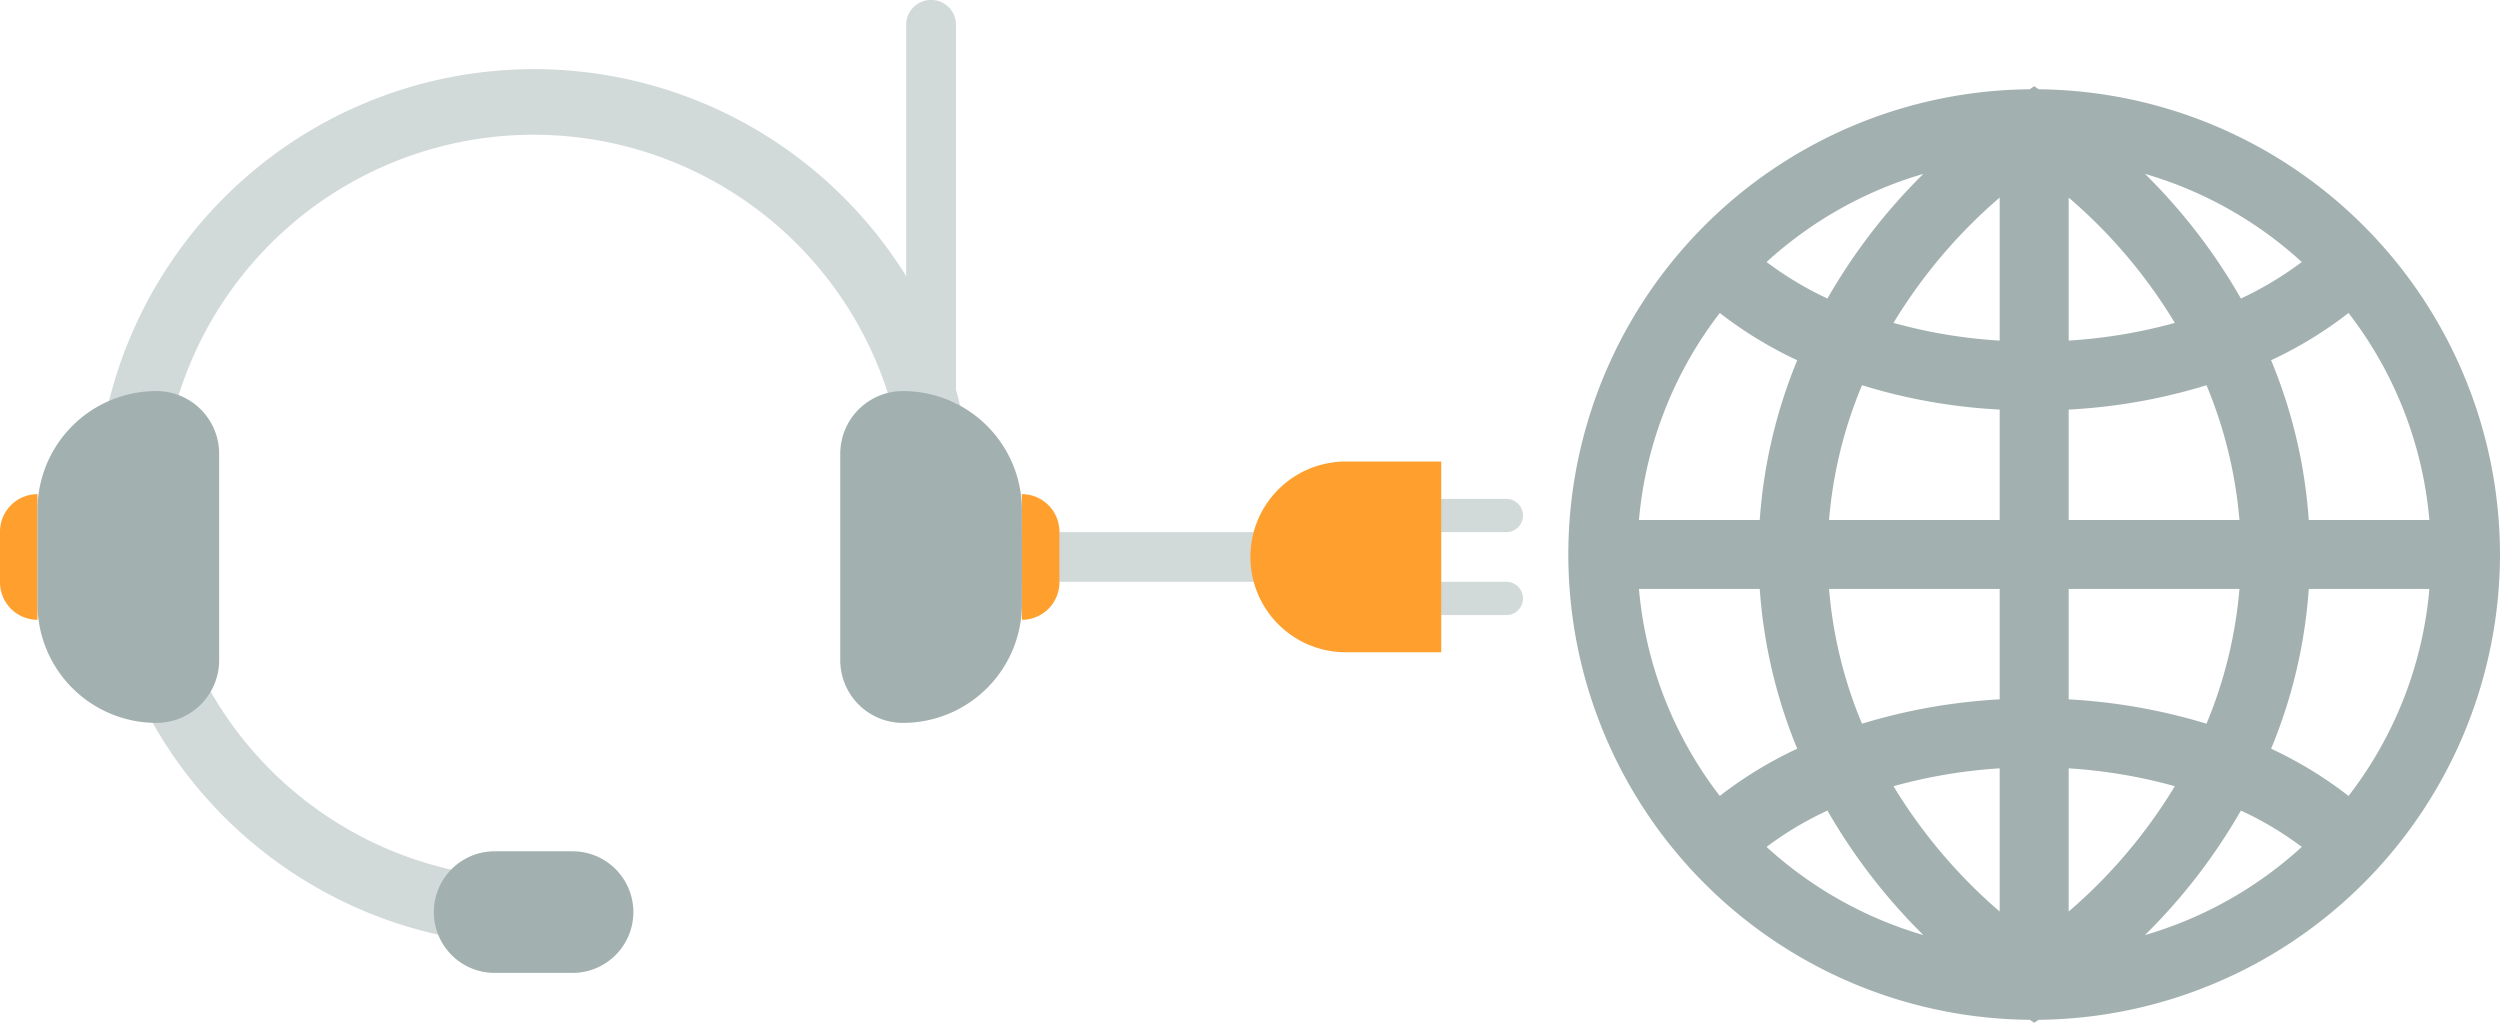 <svg id="Layer_1" data-name="Layer 1" xmlns="http://www.w3.org/2000/svg" width="154" height="63" viewBox="0 0 154 63"><defs><style>.cls-1{fill:#d2d9d9;}.cls-2{fill:#ffa02e;}.cls-3,.cls-4{fill:#a2b0b0;}.cls-4{fill-rule:evenodd;}</style></defs><title>caseStudiesCustomSoftware</title><path class="cls-1" d="M77.79,35.84H57.35a1.53,1.53,0,1,1,0-3.06H77.79A1.53,1.53,0,1,1,77.79,35.84Z"/><path class="cls-2" d="M62.95,38.18V30.44a2.311,2.311,0,0,1,2.31,2.31v3.12A2.311,2.311,0,0,1,62.95,38.18Z"/><path class="cls-2" d="M2.31,30.44v7.74A2.311,2.311,0,0,1,0,35.87V32.75A2.311,2.311,0,0,1,2.31,30.44Z"/><path class="cls-1" d="M57.35,35.84a1.524,1.524,0,0,1-1.53-1.53V1.53a1.535,1.535,0,0,1,3.07,0V34.31A1.532,1.532,0,0,1,57.35,35.84Z"/><path class="cls-1" d="M32.87,58.23A26.985,26.985,0,1,1,59.88,31.24H55.79a22.92,22.92,0,1,0-22.92,22.9v4.09Z"/><path class="cls-3" d="M9.64,44.53a7.326,7.326,0,0,1-7.33-7.32v-5.8a7.326,7.326,0,0,1,7.33-7.32,3.862,3.862,0,0,1,3.86,3.86V40.67A3.862,3.862,0,0,1,9.64,44.53Z"/><path class="cls-3" d="M55.62,44.53a3.862,3.862,0,0,1-3.86-3.86V27.95a3.862,3.862,0,0,1,3.86-3.86,7.326,7.326,0,0,1,7.33,7.32v5.8A7.326,7.326,0,0,1,55.62,44.53Z"/><path class="cls-3" d="M35.27,59.93h-4.8a3.745,3.745,0,1,1,0-7.49h4.8A3.745,3.745,0,1,1,35.27,59.93Z"/><path class="cls-1" d="M92.79,32.78H84.61a1.025,1.025,0,1,1,0-2.05h8.18A1.025,1.025,0,0,1,92.79,32.78Z"/><path class="cls-1" d="M92.79,37.89H84.61a1.025,1.025,0,1,1,0-2.05h8.18A1.025,1.025,0,0,1,92.79,37.89Z"/><path class="cls-2" d="M88.78,40.18H82.9a5.875,5.875,0,1,1,0-11.75h5.88V40.18Z"/><path class="cls-4" d="M138.04,49.93a20.668,20.668,0,0,1,3.75,2.24,24.433,24.433,0,0,1-9.66,5.43A35.639,35.639,0,0,0,138.04,49.93Zm-29.22,2.24a20.668,20.668,0,0,1,3.75-2.24,35.959,35.959,0,0,0,5.91,7.67A24.502,24.502,0,0,1,108.82,52.17Zm3.75-33.78a21.29,21.29,0,0,1-3.75-2.25,24.502,24.502,0,0,1,9.66-5.43A35.769,35.769,0,0,0,112.57,18.39Zm29.22-2.25a21.29,21.29,0,0,1-3.75,2.25,35.452,35.452,0,0,0-5.91-7.68A24.433,24.433,0,0,1,141.79,16.14ZM127.43,43.08v-6.8h10.52a27.505,27.505,0,0,1-2.03,8.3A35.911,35.911,0,0,0,127.43,43.08Zm0,13.07V47.33a31.796,31.796,0,0,1,6.54,1.1A31.969,31.969,0,0,1,127.43,56.15Zm-4.25-8.82v8.82a32.196,32.196,0,0,1-6.54-7.72A31.912,31.912,0,0,1,123.18,47.33ZM112.67,36.28h10.51v6.8a35.737,35.737,0,0,0-8.48,1.5A27.211,27.211,0,0,1,112.67,36.28Zm10.51-11.05v6.8H112.67a27.211,27.211,0,0,1,2.03-8.3A34.758,34.758,0,0,0,123.18,25.23Zm0-13.06v8.81a31.245,31.245,0,0,1-6.54-1.09A32.004,32.004,0,0,1,123.18,12.17Zm4.25,8.81V12.17a31.781,31.781,0,0,1,6.54,7.72A31.796,31.796,0,0,1,127.43,20.98Zm10.52,11.05H127.43v-6.8a34.925,34.925,0,0,0,8.49-1.5A27.505,27.505,0,0,1,137.95,32.03Zm6.72-12.75a24.29,24.29,0,0,1,4.98,12.75h-7.43a31.306,31.306,0,0,0-2.32-9.84A24.883,24.883,0,0,0,144.67,19.28Zm-33.96,2.91a31.571,31.571,0,0,0-2.31,9.84h-7.44a24.373,24.373,0,0,1,4.98-12.75A24.883,24.883,0,0,0,110.71,22.19Zm-4.77,26.84a24.34,24.34,0,0,1-4.98-12.75h7.44a31.505,31.505,0,0,0,2.31,9.84A24.883,24.883,0,0,0,105.94,49.03Zm33.96-2.91a31.242,31.242,0,0,0,2.32-9.84h7.43a24.258,24.258,0,0,1-4.98,12.75A24.883,24.883,0,0,0,139.9,46.12ZM154,34.16A28.698,28.698,0,0,0,125.58,5.5l-0.27-.19-0.28.19a28.661,28.661,0,0,0,0,57.32L125.31,63l0.27-.18A28.711,28.711,0,0,0,154,34.16Z"/></svg>